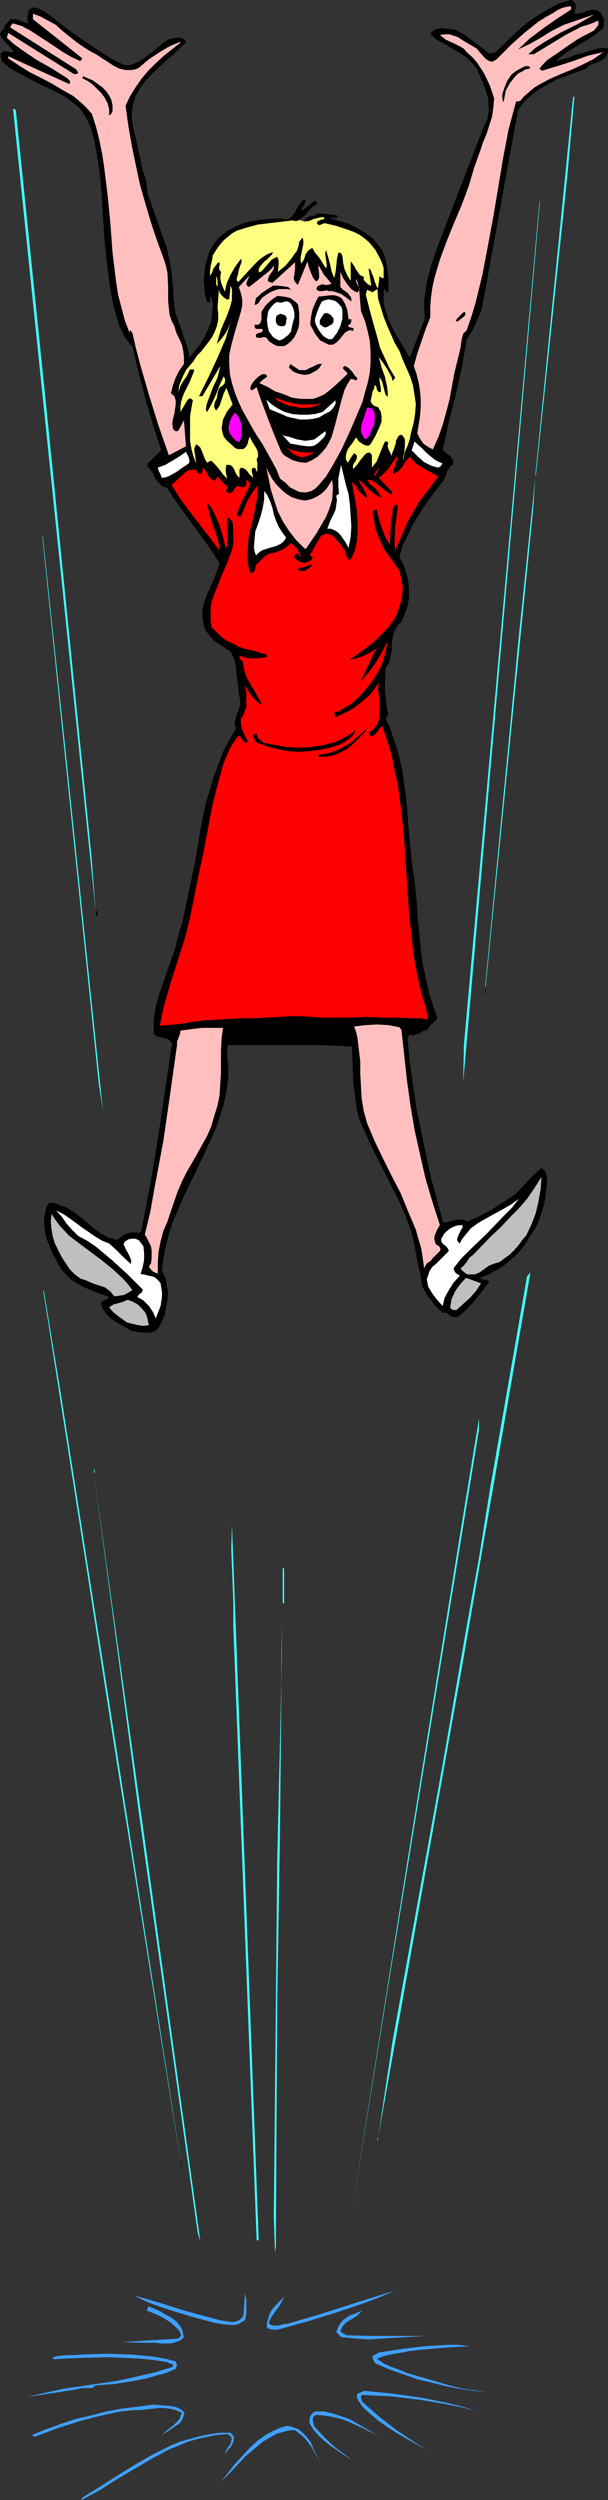 <?xml version="1.0" encoding="UTF-8" standalone="no"?>
<svg
   version="1.0"
   width="37.89mm"
   height="155.668mm"
   id="svg74"
   sodipodi:docname="Jumping for Joy 2.wmf"
   xmlns:inkscape="http://www.inkscape.org/namespaces/inkscape"
   xmlns:sodipodi="http://sodipodi.sourceforge.net/DTD/sodipodi-0.dtd"
   xmlns="http://www.w3.org/2000/svg"
   xmlns:svg="http://www.w3.org/2000/svg">
  <rect width="100%" height="100%" fill="#333333" stroke="none"/>
  <sodipodi:namedview
     id="namedview74"
     pagecolor="#ffffff"
     bordercolor="#000000"
     borderopacity="0.25"
     inkscape:showpageshadow="2"
     inkscape:pageopacity="0.0"
     inkscape:pagecheckerboard="0"
     inkscape:deskcolor="#d1d1d1"
     inkscape:document-units="mm" />
  <defs
     id="defs1">
    <pattern
       id="WMFhbasepattern"
       patternUnits="userSpaceOnUse"
       width="6"
       height="6"
       x="0"
       y="0" />
  </defs>
  <path
     style="fill:#ffff7f;fill-opacity:1;fill-rule:evenodd;stroke:none"
     d="m 70.311,51.709 -2.425,0.162 -3.394,0.162 -5.98,0.808 -3.556,1.778 -2.586,1.616 -2.101,2.909 -1.455,3.717 0.808,2.585 3.556,3.878 1.455,-2.909 h 1.455 l 3.879,-3.555 0.647,1.454 1.455,-0.485 2.909,-2.747 0.323,1.616 v 1.616 l 1.455,-1.131 3.233,-3.393 0.647,3.07 2.263,-3.393 4.202,4.04 1.616,2.424 1.293,-4.201 0.808,2.262 1.94,2.585 0.323,-2.909 2.101,3.393 2.909,0.646 h 1.293 l 1.293,-2.747 -0.647,-3.878 -1.94,-3.555 -4.849,-3.555 -5.334,-2.101 -1.131,-1.131 -4.364,1.131 -0.485,0.323 z"
     id="path1" />
  <path
     style="fill:#000000;fill-opacity:1;fill-rule:evenodd;stroke:none"
     d="m 135.611,1.616 -0.323,1.616 h 0.808 l 0.808,-0.162 1.778,-0.646 0.97,-0.162 0.808,0.162 0.808,0.323 0.323,0.323 0.162,0.646 0.485,0.646 v 0.97 0.808 l -0.485,0.808 -1.293,0.97 -1.293,0.97 -2.748,1.616 -2.909,1.778 -1.293,0.97 -1.293,1.131 3.071,-0.808 1.455,-0.646 1.455,-0.323 2.909,-0.97 1.616,-0.323 h 1.616 l 0.162,0.485 v 0.646 l -0.162,0.323 -0.162,0.323 -0.485,0.646 -0.808,0.485 -0.97,0.485 -0.97,0.323 -0.97,0.485 -0.647,0.646 -4.364,1.616 -2.263,0.808 -2.101,1.131 -2.101,1.131 -1.94,1.454 -1.778,1.616 -1.455,1.939 -8.082,44.276 -0.485,2.585 -0.97,2.424 -1.131,2.424 -1.455,2.424 -1.131,6.464 -1.455,6.464 -1.616,6.464 -1.455,6.464 0.647,0.646 1.131,0.808 0.323,0.485 0.323,0.485 0.162,0.646 -0.162,0.485 -0.647,0.323 -0.323,0.485 -0.485,0.97 -0.323,1.131 -0.485,0.808 -3.233,4.201 -2.909,4.363 -1.293,2.262 -1.131,2.424 -1.131,2.262 -0.647,2.585 0.97,1.616 0.647,1.939 0.485,1.939 0.162,1.939 v 1.939 l -0.323,2.101 -0.647,1.778 -0.808,1.939 -0.647,0.485 -0.485,0.646 -0.647,1.293 -0.323,1.293 -0.162,1.454 v 1.454 l -0.323,1.454 -0.323,1.454 -0.808,1.293 -0.162,2.585 v 2.909 l 0.323,2.747 0.162,1.293 0.323,1.293 -0.647,1.131 0.97,1.939 0.647,1.939 1.293,3.878 0.97,4.201 0.647,4.363 0.485,4.201 0.323,4.363 0.808,8.726 0.647,4.363 0.485,4.686 0.323,4.686 0.485,4.848 0.485,4.686 0.97,4.525 0.485,2.262 0.647,2.262 0.647,2.101 0.808,2.101 v 0.485 l -0.323,0.323 -0.647,0.646 -0.647,0.485 -0.323,0.485 -0.162,0.485 -0.97,0.323 -0.647,0.323 -0.323,0.323 -1.293,0.323 -0.485,0.162 -0.647,-0.162 -0.485,0.808 0.485,5.494 0.808,5.656 0.808,5.494 1.131,5.494 1.131,5.333 1.131,5.333 2.909,10.665 1.293,-0.323 1.455,-0.323 0.808,-0.162 h 0.808 l 0.647,0.162 0.647,0.323 2.909,-1.293 2.748,-1.454 2.748,-1.778 2.748,-1.778 1.616,-1.616 1.455,-1.616 1.616,-1.616 1.616,-1.454 0.647,0.485 0.323,0.485 0.162,0.646 0.162,0.646 v 1.454 l -0.162,1.454 -0.162,1.616 -0.323,1.616 -0.485,1.616 -0.485,1.616 -0.647,1.616 -0.808,1.454 -0.97,1.454 -0.97,1.616 -0.97,1.293 -1.131,1.293 -1.293,1.131 -1.293,1.131 -1.293,0.97 -1.616,0.808 -1.455,0.808 -1.616,0.646 0.162,0.323 h 0.323 l 0.485,0.162 h 0.647 l 0.162,0.162 0.323,0.323 -3.394,4.363 -1.94,2.101 -2.101,1.778 h -0.808 l -0.808,-0.162 -1.131,-0.97 -0.162,0.162 h -0.647 l -1.94,-1.939 -1.616,-2.101 -0.647,-1.131 -0.647,-1.131 -0.162,-1.293 -0.162,-1.293 -0.647,-2.585 -0.485,-2.747 -0.485,-2.585 -0.647,-2.585 -1.293,-3.393 -1.455,-3.393 -6.627,-13.089 -1.455,-3.232 -1.455,-3.393 -0.485,-2.101 -0.323,-2.101 -0.485,-4.04 -0.162,-4.201 -0.162,-4.363 -3.556,-0.162 -3.718,-0.162 H 60.774 57.057 53.663 l -0.162,0.808 v 0.97 l 0.162,2.262 0.162,2.424 -0.162,2.262 -0.485,3.07 -0.647,2.747 -0.97,2.909 -0.97,2.747 -2.425,5.333 -2.586,5.333 -2.586,5.332 -1.131,2.747 -1.131,2.585 -0.97,2.909 -0.647,2.747 -0.647,2.909 -0.323,3.07 0.808,1.616 0.323,1.616 0.323,1.778 -0.162,1.778 -0.323,1.778 -0.323,1.778 -0.647,1.616 -0.808,1.454 -0.647,0.646 -0.808,0.323 -0.808,0.162 h -0.808 l -1.778,-0.162 -1.616,-0.323 -2.263,-1.293 -2.101,-1.293 -0.97,-0.808 -0.808,-0.97 -0.647,-0.97 -0.323,-1.293 0.485,-0.323 0.485,-0.323 0.485,-0.162 0.485,-0.485 -3.071,-1.131 -3.071,-1.293 -1.455,-0.808 -1.293,-0.808 -1.293,-1.293 -1.131,-1.293 -0.97,-1.778 -0.97,-1.778 -0.808,-1.939 -0.808,-1.939 -0.323,-2.101 -0.162,-1.939 0.162,-0.97 0.162,-0.97 0.323,-1.131 0.485,-0.97 h 1.131 l 1.131,0.323 1.131,0.485 0.97,0.323 1.94,1.293 1.94,1.454 1.778,1.616 1.94,1.454 1.94,1.131 1.131,0.323 1.131,0.323 1.131,-0.97 1.293,-0.646 0.808,-0.162 h 0.647 0.647 l 0.647,0.162 0.485,-0.646 2.101,-10.827 1.778,-10.665 1.616,-10.827 1.616,-10.988 0.162,-0.485 -0.162,-0.323 -0.323,-0.485 -0.485,-0.323 -0.808,-0.323 -1.616,-0.323 -0.647,-0.323 -0.323,-0.646 v -1.616 -1.454 l 0.485,-3.07 0.808,-2.909 0.97,-2.747 1.94,-5.656 0.97,-2.747 0.647,-2.909 0.97,-3.07 0.647,-3.07 1.293,-6.14 1.293,-6.302 0.97,-6.14 1.293,-6.302 0.97,-3.07 0.808,-2.909 1.131,-2.909 1.131,-3.07 1.455,-2.747 1.616,-2.747 -0.323,-0.808 v -0.808 l 0.485,-1.616 0.647,-1.778 0.162,-0.808 v -0.808 l -0.323,-1.616 -0.162,-1.454 -0.323,-2.909 -0.323,-2.747 -0.485,-1.454 -0.647,-1.293 -3.718,-2.424 -0.808,-0.808 -0.647,-0.808 -0.647,-0.808 -0.485,-1.131 -0.162,-0.97 -0.162,-1.131 v -1.939 l 0.485,-1.778 0.647,-1.778 0.808,-1.778 0.808,-1.778 0.647,-1.778 0.647,-1.778 -1.455,-2.424 -1.455,-2.101 -6.465,-8.888 -1.616,-2.262 -1.455,-2.262 -0.808,-0.162 -0.647,-0.485 -0.647,-0.646 -0.485,-0.646 -0.808,-1.616 -1.131,-1.454 v -0.646 l 3.233,-3.07 -1.94,-5.979 L 34.266,93.884 32.65,87.744 31.195,81.604 30.226,80.472 29.417,79.341 28.771,78.049 28.124,76.756 27.316,74.009 26.508,71.1 25.7,66.091 25.053,60.92 24.568,55.749 23.922,45.407 23.437,40.236 22.629,35.227 22.144,32.803 21.497,30.379 20.851,28.763 20.043,27.309 19.073,25.855 17.941,24.723 16.648,23.754 15.355,22.784 12.607,21.33 9.536,19.876 6.627,18.421 3.718,16.805 2.263,15.998 0.97,14.866 0.485,14.543 0.323,13.897 0.162,13.25 V 12.604 L 0.485,12.281 0.647,12.119 H 1.616 l 0.808,0.162 H 3.233 L 2.909,11.635 2.263,10.988 1.455,10.18 0.808,9.372 0.323,8.726 0,8.08 0.162,7.595 0.323,7.433 0.485,7.11 0.97,6.787 1.131,5.979 1.616,5.494 2.425,4.525 H 3.718 L 4.687,4.848 5.819,5.333 6.95,5.494 6.627,5.171 6.465,4.848 V 4.04 L 6.789,2.424 7.274,2.101 7.758,1.778 h 0.485 l 0.647,0.162 0.97,0.485 0.97,0.485 4.526,3.555 4.526,3.232 4.687,3.07 2.425,1.454 2.425,1.131 H 30.226 l 0.808,-0.162 1.616,-0.646 1.455,-0.97 1.455,-1.131 1.455,-1.131 1.293,-1.131 1.455,-0.97 0.808,-0.162 0.808,-0.162 h 0.808 l 0.808,0.162 0.485,0.323 0.323,0.646 -1.293,1.131 -1.293,1.293 -1.455,1.293 -1.455,1.293 -2.748,2.585 -1.293,1.454 -1.131,1.454 -0.647,1.131 -0.647,1.131 -0.323,1.131 -0.323,1.293 -0.162,1.131 v 1.293 l 0.323,2.424 0.647,2.585 1.131,5.171 0.485,2.424 0.323,0.808 0.323,0.97 0.323,1.778 0.162,1.778 0.647,1.778 1.94,5.494 1.94,5.494 0.647,2.909 0.485,2.909 0.323,3.07 0.162,3.07 0.162,1.778 0.323,1.778 1.293,3.555 0.485,1.616 0.647,1.616 0.485,1.778 0.323,1.778 1.131,-1.454 1.293,-1.616 1.131,-1.778 0.808,-1.778 0.808,-1.939 0.162,-1.939 0.162,-1.939 -0.162,-1.131 -0.323,-0.97 -0.162,0.485 v 0.485 0.485 h -0.323 -0.323 l -0.485,-1.616 -0.162,-1.616 -0.162,-1.778 0.162,-1.778 0.162,-1.778 0.485,-1.616 0.485,-1.616 0.808,-1.454 0.647,-0.97 0.808,-0.97 1.778,-1.454 1.778,-0.97 2.101,-0.97 2.101,-0.485 2.263,-0.323 2.101,-0.162 2.263,-0.162 0.808,0.162 0.485,0.162 0.485,-0.162 0.485,-0.162 0.647,-0.646 0.647,-0.808 0.485,-0.97 0.485,-0.808 0.647,-0.808 0.808,-0.485 v 0.646 l -0.323,0.808 -0.485,0.646 -0.162,0.646 0.323,-0.162 0.485,-0.323 0.323,-0.323 0.485,-0.323 0.97,-0.808 0.485,-0.323 h 0.485 l 0.162,0.646 -0.808,0.485 -0.647,0.646 -1.455,1.616 -0.647,0.485 -0.808,0.646 -0.647,0.162 -0.808,-0.162 -2.586,0.323 -2.748,0.323 -2.748,0.323 -2.425,0.646 -2.586,0.808 -1.131,0.646 -0.97,0.808 -0.97,0.808 -0.97,1.131 -0.808,1.131 -0.808,1.293 -0.162,1.131 -0.323,1.293 -0.162,1.293 v 1.131 l 0.485,-0.808 0.323,-0.97 0.647,-0.808 0.323,-0.485 0.485,-0.162 v 0.646 l -0.162,0.646 0.162,0.485 0.323,0.485 -0.162,1.293 0.162,1.131 0.485,1.293 0.485,0.97 0.162,-1.131 0.323,-1.131 0.808,-1.778 1.131,-1.939 1.293,-1.778 0.162,0.323 v 0.485 l -0.323,0.808 -0.323,0.97 -0.162,0.97 -0.162,0.485 -0.162,0.485 v 0.485 l 0.323,0.485 1.778,-1.939 1.94,-2.101 0.97,-0.97 0.97,-0.808 1.293,-0.808 1.293,-0.485 -0.323,0.646 -0.485,0.485 -0.647,0.646 -0.647,0.485 -0.97,1.131 -0.323,0.646 v 0.808 l 0.647,-0.323 0.485,-0.485 1.94,-2.262 0.647,-0.323 0.647,-0.323 0.323,0.808 v 0.97 l -0.162,1.778 1.778,-1.454 1.455,-1.778 0.647,-0.97 0.647,-0.808 0.323,-1.131 0.162,-0.97 0.808,-0.97 0.162,0.808 v 0.808 l -0.323,1.454 -0.323,1.616 v 0.646 l 0.162,0.808 0.647,-0.97 0.323,-1.131 0.647,-0.97 0.485,-0.323 0.485,-0.323 0.647,1.131 0.97,1.131 0.808,1.293 0.808,1.293 0.162,-0.485 v -0.485 l -0.162,-1.131 -0.162,-1.131 v -0.485 l 0.162,-0.646 0.485,1.616 0.485,1.778 0.323,1.616 0.647,1.616 0.323,-1.454 0.162,-1.454 0.162,-1.616 0.323,-1.454 h 0.323 l 0.323,0.162 0.323,0.646 0.162,1.616 0.323,1.454 0.647,1.454 0.808,1.293 v -4.525 l 0.323,0.323 0.323,0.485 0.323,0.485 0.323,0.646 0.808,1.131 0.485,0.323 0.485,0.162 v 0.808 l 0.485,0.485 0.485,0.485 0.647,0.323 h 0.162 l -0.647,-4.04 0.485,0.323 0.162,0.485 0.485,1.131 0.323,1.131 0.485,1.293 0.162,0.162 h 0.162 l 0.323,-2.747 0.162,0.162 0.162,0.162 0.323,0.162 h 0.323 v -1.131 -1.293 l -0.323,-0.97 -0.485,-1.131 -1.131,-2.101 -1.455,-1.778 -1.131,-0.97 -1.131,-0.808 -1.293,-0.646 -1.293,-0.485 -2.909,-0.97 -2.748,-0.646 -0.485,0.162 -0.323,0.162 -0.485,0.162 -0.485,-0.323 v -0.323 l 0.162,-0.323 0.485,-0.162 0.323,-0.162 h 0.323 l 0.323,-0.162 0.162,-0.323 -0.647,-0.162 -0.647,0.162 -1.293,0.323 -1.131,0.485 h -0.485 l -0.485,-0.162 0.162,-0.323 0.323,-0.323 0.808,-0.323 0.97,-0.162 0.97,-0.485 h 1.131 l 1.131,0.162 2.263,0.323 v 0.323 l -0.162,0.162 -0.485,0.162 -0.647,-0.162 -0.485,0.162 2.263,0.646 2.101,0.646 1.94,0.97 1.94,1.131 1.778,1.293 1.455,1.778 0.647,0.808 0.485,0.97 0.323,1.131 0.323,1.131 0.485,3.393 v 1.616 1.778 h -0.162 l -0.323,0.162 -0.162,-0.485 -0.162,-0.323 -0.162,-0.162 -0.162,0.97 v 1.293 1.293 l 0.323,1.131 0.485,1.616 0.485,1.454 1.455,2.909 1.778,2.909 1.616,2.747 3.556,-9.211 -0.162,-2.101 v -2.262 l 0.323,-2.101 0.323,-2.262 1.131,-4.201 1.455,-4.201 10.829,-28.117 0.808,-1.616 0.323,-1.778 v -1.616 l -0.162,-1.778 -0.485,-1.616 -0.647,-1.616 -1.293,-3.232 -1.131,-1.454 -1.293,-1.293 -1.293,-0.97 -1.616,-0.97 -3.071,-1.778 -1.455,-0.808 -1.293,-1.293 0.485,-0.485 0.647,-0.485 0.647,-0.162 0.808,-0.162 1.616,0.162 1.616,0.162 2.101,1.131 1.94,1.454 1.94,1.454 2.101,1.616 1.293,-0.162 4.202,-4.04 1.94,-1.778 2.101,-1.778 2.263,-1.454 2.425,-1.454 2.263,-1.131 L 134.48,0 l 0.485,0.162 0.323,0.485 0.323,0.485 z"
     id="path2" />
  <path
     style="fill:#ffbfbf;fill-opacity:1;fill-rule:evenodd;stroke:none"
     d="m 134.48,2.262 -3.233,2.101 -3.233,2.262 -3.233,2.424 -2.748,2.585 2.748,-1.293 2.586,-1.454 2.586,-1.616 2.909,-1.454 7.112,-2.424 -3.879,2.262 -4.202,2.101 -3.879,2.262 -1.94,1.293 -1.616,1.454 h 1.293 l 3.718,-2.262 3.718,-2.262 3.718,-1.939 2.101,-0.646 1.94,-0.808 v 0.97 l -0.485,0.646 -0.485,0.646 -0.808,0.485 -1.616,0.808 -1.455,0.808 -2.425,1.616 -1.131,0.808 -1.131,0.808 -2.425,1.616 -0.97,0.97 -0.97,1.131 0.647,0.485 3.718,-1.131 3.556,-1.131 3.556,-1.293 3.556,-0.808 -2.263,1.616 -2.586,1.293 -2.425,1.131 -2.748,1.131 -2.586,1.131 -2.425,1.293 -1.293,0.808 -1.131,0.97 -1.131,0.97 -0.97,1.131 -0.97,0.162 -1.778,6.625 -1.293,6.787 -1.131,6.787 -1.131,6.787 -1.293,6.948 -1.293,6.787 -1.616,6.625 -0.97,3.232 -1.131,3.232 -0.485,0.485 -0.323,0.323 -0.323,1.131 -0.162,0.97 -0.162,1.293 -1.455,5.979 -1.131,6.14 -0.808,3.07 -0.808,2.909 -0.97,2.747 -1.293,2.909 0.162,0.162 -1.293,-0.646 -1.131,-0.808 -0.808,-1.131 -0.647,-1.293 0.323,-1.939 0.323,-1.939 0.162,-2.101 V 93.884 l -0.162,-1.939 -0.323,-1.939 -0.485,-1.939 -0.647,-1.939 0.808,-2.909 1.94,-5.656 1.131,-2.909 V 72.231 l 0.162,-2.262 0.323,-2.262 0.485,-2.262 1.293,-4.363 1.616,-4.363 1.778,-4.363 1.778,-4.201 1.616,-4.363 1.293,-4.363 1.455,-4.04 0.647,-1.939 0.808,-1.939 1.293,-4.04 0.323,-2.262 0.162,-2.101 -0.97,-2.909 -1.293,-2.747 -0.808,-1.293 -0.97,-1.454 -1.131,-1.293 -1.293,-1.131 -0.647,-0.808 -0.808,-0.485 -1.616,-0.808 -1.778,-0.808 -0.647,-0.485 -0.808,-0.646 1.131,-0.162 h 1.131 l 0.97,0.323 0.97,0.323 1.778,1.131 1.94,1.131 0.808,0.485 0.647,0.808 1.293,1.454 0.647,0.485 0.808,0.323 0.485,-0.162 0.323,-0.162 0.485,-0.323 0.485,-0.485 2.909,-2.909 3.071,-2.747 1.616,-1.293 1.616,-1.293 1.778,-1.131 1.778,-0.97 0.97,-0.646 0.97,-0.485 1.131,-0.323 1.131,-0.162 z"
     id="path3" />
  <path
     style="fill:#ffbfbf;fill-opacity:1;fill-rule:evenodd;stroke:none"
     d="m 21.336,12.119 1.293,0.646 1.455,0.97 2.748,1.778 1.293,0.646 1.455,0.323 h 1.455 l 0.808,-0.162 0.808,-0.323 2.263,-1.939 2.425,-1.616 2.425,-1.454 2.586,-1.131 0.162,0.162 -3.879,3.07 -1.94,1.778 -1.778,1.778 -1.616,1.939 -1.455,2.101 -1.293,2.101 -0.97,2.101 0.647,4.686 0.808,4.686 0.97,4.686 0.97,4.525 1.293,4.525 1.293,4.363 1.455,4.363 1.616,4.363 0.485,1.616 0.323,1.454 0.162,3.393 v 1.616 1.778 l 0.162,1.454 0.162,1.616 0.485,1.454 0.647,1.293 0.485,1.616 0.647,1.293 0.647,1.454 0.323,1.454 0.162,1.454 v 1.616 l -1.131,1.616 -0.808,1.616 -0.647,1.778 -0.485,1.939 0.485,0.323 0.323,0.323 0.323,0.97 v 0.97 l -0.162,1.131 -0.162,1.131 -0.323,1.131 -0.162,1.131 0.162,1.131 0.323,0.485 0.323,0.162 h 0.323 l 0.323,-0.162 1.293,-2.424 0.485,6.14 -4.041,2.101 -2.425,-6.948 -2.263,-7.272 -2.101,-7.272 -0.97,-3.717 -0.808,-3.555 -0.485,-0.646 -0.162,0.162 v 0.485 L 29.417,75.463 28.609,72.393 27.801,69.323 27.316,66.091 26.508,59.466 26.023,52.84 25.377,46.215 24.568,39.59 24.083,36.358 23.437,33.126 22.629,29.894 21.659,26.824 20.689,25.693 19.558,24.562 17.295,22.623 14.709,21.168 12.284,19.714 9.536,18.26 6.95,16.967 4.364,15.351 1.94,13.735 v -0.485 l 7.112,3.232 7.112,3.232 h 0.162 l 0.162,-0.162 V 19.068 L 15.84,18.421 12.284,16.159 8.567,14.058 5.011,11.635 3.233,10.342 1.616,8.888 1.94,7.756 17.456,17.452 h 0.485 L 18.265,17.29 18.426,17.129 17.941,16.321 2.425,6.464 2.586,5.979 3.071,5.494 5.172,6.14 7.274,7.272 l 3.718,2.424 3.879,2.585 1.94,1.131 2.101,0.97 0.485,-0.646 L 7.758,4.525 V 3.232 l 1.778,0.646 1.778,0.97 1.778,0.97 1.616,1.454 3.233,2.585 1.616,1.131 z"
     id="path4" />
  <path
     style="fill:#000000;fill-opacity:1;fill-rule:evenodd;stroke:none"
     d="m 124.782,15.674 v 0.485 l -0.97,0.162 -0.808,0.485 -0.97,0.485 -0.647,0.646 -1.293,1.616 -0.97,1.778 -0.485,2.585 h -0.162 l -0.162,-0.808 v -0.97 l 0.485,-1.454 0.647,-1.616 0.97,-1.454 0.97,-0.808 1.131,-0.646 0.97,-0.485 0.647,-0.162 z"
     id="path5" />
  <path
     style="fill:#000000;fill-opacity:1;fill-rule:evenodd;stroke:none"
     d="m 26.508,24.723 v 1.454 l -0.323,0.646 -0.485,0.323 v -1.454 l -0.323,-1.293 -0.647,-1.293 -0.808,-1.131 -0.97,-0.97 -1.131,-1.131 -1.131,-0.808 -1.293,-0.646 0.162,-0.485 1.131,0.485 1.131,0.485 1.131,0.808 1.131,0.808 0.808,0.808 0.808,1.131 0.485,0.97 z"
     id="path6" />
  <path
     style="fill:#3fffff;fill-opacity:1;fill-rule:evenodd;stroke:none"
     d="m 131.732,59.466 -5.496,52.194 -0.162,0.323 8.89,-89.037 0.323,-0.323 v 0.162 l -0.808,9.049 -0.808,9.211 -0.97,9.372 z"
     id="path7" />
  <path
     style="fill:#3fffff;fill-opacity:1;fill-rule:evenodd;stroke:none"
     d="m 11.638,102.934 9.86,98.086 v -0.162 l 0.97,12.766 v 0.162 L 7.274,66.414 3.071,25.531 3.718,25.855 Z"
     id="path8" />
  <path
     style="fill:#3fffff;fill-opacity:1;fill-rule:evenodd;stroke:none"
     d="m 109.103,254.668 0.162,-8.726 17.78,-198.272 0.162,-0.646 -1.616,18.583 z"
     id="path9" />
  <path
     style="fill:#ffbfbf;fill-opacity:1;fill-rule:evenodd;stroke:none"
     d="m 74.513,66.252 0.485,-0.485 0.162,-0.485 v -0.97 l -0.162,-1.131 v -0.808 l 0.647,1.131 0.647,1.131 1.778,2.101 -0.323,0.162 -0.647,0.162 h -0.485 l -0.647,-0.162 -0.485,0.162 -0.485,0.162 -0.323,0.323 -0.162,0.485 0.323,0.323 0.323,0.162 h 0.808 l 0.808,-0.162 h 0.323 l 0.323,0.162 h 0.808 l 0.647,0.162 1.455,0.485 1.131,0.808 1.293,0.97 v -0.646 l -0.162,-0.485 -0.323,-0.323 -0.323,-0.485 -1.131,-0.808 -0.647,-0.646 v -3.555 l 0.647,1.454 0.97,1.454 0.97,1.131 0.647,0.485 0.808,0.323 0.323,-0.485 0.162,-0.323 -0.162,-0.485 -0.162,-0.323 -0.485,-0.808 v -0.323 -0.485 l 0.323,0.808 0.323,0.97 0.162,1.939 0.162,1.939 0.162,1.939 0.97,2.424 0.647,2.424 0.485,2.262 0.162,2.424 v 2.585 l -0.162,2.262 -0.485,2.424 -0.647,2.262 -0.647,2.424 -0.97,2.262 -1.94,4.525 -2.101,4.525 -2.263,4.04 -1.293,2.101 -1.616,1.939 -0.808,0.808 -0.97,0.646 -1.131,0.323 h -1.131 l -0.808,-0.162 -0.647,-0.323 -1.293,-0.646 -1.131,-1.131 -1.293,-0.97 -0.808,-2.101 -1.131,-2.101 -2.263,-4.04 -1.293,-1.939 -1.131,-1.939 -2.263,-4.04 -0.97,-2.101 -0.808,-2.101 -0.647,-2.101 -0.485,-2.101 -0.162,-2.262 v -2.262 l 0.485,-2.262 0.647,-2.424 0.808,-2.747 0.808,-2.747 0.323,-1.454 v -1.454 l -0.323,-1.454 -0.485,-1.454 2.586,-2.747 -0.323,0.646 -0.323,0.808 -0.162,0.323 v 0.323 l 0.162,0.323 0.485,0.323 1.455,-1.131 1.616,-1.293 1.616,-1.293 0.647,-0.646 0.485,-0.646 v 0.646 l -0.323,0.646 -0.485,0.646 -0.323,0.485 -0.162,0.485 -0.162,0.646 0.485,0.323 h 0.162 l 0.485,0.162 5.334,-4.848 v 0.808 0.646 l -0.162,1.454 -0.162,0.808 0.162,0.646 0.323,0.485 0.485,0.485 2.263,-5.494 0.323,1.293 0.485,1.293 0.485,1.131 0.323,0.485 z"
     id="path10" />
  <path
     style="fill:#ffff7f;fill-opacity:1;fill-rule:evenodd;stroke:none"
     d="M 51.238,67.545 50.915,66.899 v -0.646 -0.646 l 0.162,-0.646 0.162,1.293 z"
     id="path11" />
  <path
     style="fill:#ffff7f;fill-opacity:1;fill-rule:evenodd;stroke:none"
     d="m 51.076,80.957 1.131,-1.293 0.97,-1.293 0.808,-1.616 0.647,-1.616 -0.808,2.262 -0.647,2.262 -1.94,4.525 -2.101,4.525 -2.263,4.525 h 0.808 l 4.202,-7.11 -0.323,1.454 -0.323,1.293 -1.131,2.424 -0.97,2.585 -0.485,1.293 -0.162,1.293 0.323,0.485 1.131,-2.101 0.97,-2.101 0.808,-2.101 0.97,-2.101 0.323,0.646 v 0.485 l -0.162,0.646 -0.323,0.323 -0.485,0.323 -0.485,0.485 -0.162,0.485 -0.162,0.646 -0.162,1.131 -0.485,0.97 -0.162,0.97 0.162,0.485 0.323,0.485 0.808,-1.131 0.485,-1.454 0.485,-1.454 0.647,-1.293 v 0 l 1.455,3.878 -1.293,1.616 -0.97,1.939 -0.162,0.97 -0.162,0.97 0.162,0.97 0.323,1.131 0.97,1.131 1.131,0.97 0.485,0.485 0.647,0.323 h 0.647 0.808 l 0.647,-0.646 0.323,-0.646 0.162,-0.808 0.323,-0.808 0.647,1.293 0.808,1.293 0.323,0.646 0.162,0.646 v 0.808 l -0.323,0.646 0.162,0.808 v 2.262 l -0.323,-0.646 -0.162,-0.323 -0.323,-0.162 -0.323,0.162 -0.162,0.162 v 0.646 l 0.162,0.646 0.162,0.808 -0.647,-0.646 -0.323,-0.323 -0.323,-0.485 -0.647,-0.646 -0.323,-0.162 -0.647,-0.162 -0.323,0.485 v 0.646 1.293 l -0.485,-0.485 -0.323,-0.485 -0.485,-1.131 -0.323,-0.485 -0.323,-0.323 -0.485,-0.162 h -0.647 l -0.162,0.808 v 0.808 l 0.162,0.808 0.162,0.808 -0.97,-0.97 -0.808,-1.131 -0.97,-1.131 -0.97,-0.97 -0.485,0.162 -0.485,0.323 -0.323,-0.485 -0.323,-0.646 -0.485,-1.293 -0.485,-1.131 -0.485,-0.485 -0.485,-0.323 -0.323,0.646 -0.162,0.646 0.162,0.97 0.162,1.131 0.162,1.131 -0.647,-1.616 -0.485,-1.778 -0.323,-1.939 v -3.878 -1.939 l 0.323,-1.939 0.323,-1.778 -0.323,-0.323 -0.323,-0.162 -0.323,0.162 -0.323,0.323 -1.616,2.747 v -1.293 l 0.162,-1.131 0.323,-1.131 0.485,-1.131 1.293,-2.585 0.97,-2.424 -0.162,-0.323 H 45.096 44.773 l -0.162,0.323 -0.647,1.293 -0.808,1.131 -0.647,1.131 -0.485,1.454 0.162,-1.454 0.485,-1.293 0.485,-1.131 0.647,-1.293 1.778,-2.101 0.808,-1.293 0.97,-0.97 1.778,-2.262 0.808,-1.131 0.647,-1.293 0.485,-1.293 0.323,-1.454 v -1.454 l -0.162,-1.454 0.323,-4.363 0.162,0.808 0.485,0.646 0.485,0.485 0.647,0.485 h 0.647 l 0.323,-3.232 0.323,0.808 v 0.97 1.616 l -0.485,1.778 -0.647,1.778 -1.455,3.393 -0.485,1.616 z"
     id="path12" />
  <path
     style="fill:#000000;fill-opacity:1;fill-rule:evenodd;stroke:none"
     d="M 68.533,68.191 67.563,68.03 H 66.593 65.623 l -0.97,0.323 -0.808,0.323 -0.808,0.485 -0.97,0.646 -0.647,0.646 -0.485,0.808 -0.323,0.323 -0.647,0.162 0.162,-0.808 0.162,-0.808 0.647,-0.485 0.647,-0.646 1.455,-0.97 1.293,-0.808 h 1.131 l 1.293,0.162 1.131,0.162 0.323,0.323 z"
     id="path13" />
  <path
     style="fill:#ffff7f;fill-opacity:1;fill-rule:evenodd;stroke:none"
     d="m 96.819,101.802 -0.323,1.616 -0.485,1.454 -0.647,1.454 -0.323,1.616 -0.162,0.162 0.323,-1.454 0.162,-1.616 v -0.808 -0.808 l -0.323,-0.646 -0.485,-0.485 -0.485,0.162 -0.323,0.323 -0.485,0.97 v 0.485 l -0.162,0.485 -0.162,0.485 -0.162,0.485 -0.647,1.616 -0.162,-0.646 -0.323,-0.646 -0.323,-0.808 v -0.485 l 0.162,-0.323 -0.162,-0.323 -0.162,-0.162 h -0.162 -0.323 l -0.647,1.454 -0.647,1.616 -0.647,1.616 -1.131,1.454 v -0.485 -0.323 -1.131 -0.97 l -0.323,-0.485 -0.323,-0.162 -0.647,0.162 -0.485,0.485 -0.808,0.97 -0.808,1.131 -0.97,1.131 -0.162,-0.485 0.162,-0.646 0.323,-0.485 0.323,-0.485 0.162,-0.485 v -0.485 l -0.162,-0.323 -0.485,-0.323 -0.808,1.131 -0.647,1.131 -0.485,-0.808 v -0.808 l 0.162,-0.808 0.323,-0.808 0.97,-1.293 0.97,-1.454 0.647,0.97 0.97,0.646 0.323,0.162 0.485,0.162 h 0.485 l 0.485,-0.323 1.131,-1.939 0.97,-2.101 0.485,-1.293 v -1.131 l -0.162,-1.131 -0.647,-1.131 -0.485,-0.162 -0.485,-0.162 -0.485,-0.485 -0.323,-0.646 0.162,-0.646 0.323,-1.616 0.323,-0.646 0.162,-0.808 0.323,0.162 0.162,0.485 v 0.323 l 0.323,0.485 0.162,0.162 h 0.485 v -0.97 l -0.162,-0.808 -0.162,-0.97 v -0.808 l 0.647,1.131 0.323,1.293 0.323,1.293 0.162,0.485 0.485,0.485 v -1.131 l -0.162,-1.293 -0.485,-2.262 -0.808,-2.262 -0.647,-2.424 0.97,1.293 0.97,1.454 0.808,1.454 0.323,0.646 0.162,0.808 0.647,-0.808 -1.293,-2.101 -1.131,-2.424 -1.131,-2.424 -0.647,-2.424 -1.455,-5.171 -1.293,-5.009 0.323,-1.131 0.323,0.162 0.323,0.162 h 0.323 l 0.162,0.323 1.293,-0.808 0.162,2.262 0.647,2.101 0.647,2.101 0.808,2.101 1.778,4.04 1.131,1.939 0.808,2.101 1.778,4.04 0.647,2.101 0.323,2.101 0.323,2.101 -0.162,2.262 -0.323,2.101 z"
     id="path14" />
  <path
     style="fill:#000000;fill-opacity:1;fill-rule:evenodd;stroke:none"
     d="m 80.655,70.454 0.647,1.131 0.485,1.293 0.162,1.131 0.162,1.131 h 0.647 v 0.485 l -0.162,0.485 -0.323,0.323 -0.323,0.162 0.162,0.323 h 0.162 l 0.162,0.162 h 0.323 l 0.485,0.162 v 0.323 0.323 l -0.647,-0.162 h -0.323 l -0.97,0.485 -0.647,0.808 -0.647,0.808 -0.808,0.808 -0.808,0.485 h -0.485 -0.485 l -0.647,-0.323 -0.647,-0.323 -0.647,-0.323 -0.323,-0.323 -0.808,-1.131 -0.323,-0.485 -0.323,-0.646 -0.647,-1.131 0.162,-1.616 0.323,-1.778 0.647,-1.616 0.808,-1.616 1.455,-0.162 1.455,-0.162 h 0.808 l 0.647,0.162 0.808,0.323 z"
     id="path15" />
  <path
     style="fill:#000000;fill-opacity:1;fill-rule:evenodd;stroke:none"
     d="m 70.311,72.393 0.162,1.131 v 1.293 1.131 l -0.162,1.131 -0.485,1.293 -0.485,0.97 -0.808,0.97 -0.97,0.808 -0.647,0.323 H 66.432 65.3 L 64.33,80.957 63.361,80.311 63.037,79.826 62.552,79.341 h -0.647 l -0.485,0.162 h -0.647 l -0.485,-0.162 v -0.323 -0.323 l 0.647,-0.323 0.647,-0.162 0.162,-0.162 0.162,-0.323 -0.162,-0.323 h -0.323 -1.131 l -0.162,-0.162 -0.162,-0.323 v -0.485 h 0.808 l 0.485,-0.323 0.162,-0.323 0.162,-0.646 v -1.131 -0.646 l 0.323,-0.485 0.647,-0.97 0.808,-0.808 0.97,-0.808 0.97,-0.646 1.616,0.162 1.455,0.323 0.647,0.485 0.647,0.485 0.485,0.485 z"
     id="path16" />
  <path
     style="fill:#ffffff;fill-opacity:1;fill-rule:evenodd;stroke:none"
     d="m 80.655,73.201 v 1.778 l -0.485,1.778 -0.808,1.616 -1.131,1.454 H 77.423 L 76.776,79.503 76.291,79.18 75.806,78.695 74.998,77.564 74.352,76.271 74.19,75.625 v -0.646 l 0.485,-1.454 0.485,-1.293 0.647,-1.293 0.808,-0.323 0.808,-0.162 0.808,0.162 0.647,0.162 0.647,0.485 0.485,0.485 0.485,0.646 z"
     id="path17" />
  <path
     style="fill:#ffffff;fill-opacity:1;fill-rule:evenodd;stroke:none"
     d="m 68.371,71.262 0.485,0.808 0.323,0.808 0.162,0.808 v 0.97 l -0.485,1.778 -0.323,1.616 -0.647,0.808 -0.647,0.485 -0.647,0.485 -0.808,0.323 -0.647,-0.323 -0.808,-0.485 -0.97,-1.293 -0.323,-1.293 -0.162,-1.454 0.162,-1.293 0.162,-0.808 0.323,-0.485 0.485,-0.646 0.647,-0.646 0.485,-0.323 h 0.162 0.323 l 0.323,0.162 0.647,-0.162 h 0.323 l 0.162,-0.162 h 0.647 z"
     id="path18" />
  <path
     style="fill:#000000;fill-opacity:1;fill-rule:evenodd;stroke:none"
     d="m 109.426,73.362 0.162,0.323 v 0.485 l -0.162,0.162 -0.323,0.323 -0.647,0.485 -0.647,0.485 h -0.485 l 0.323,-0.646 0.647,-0.646 0.647,-0.646 z"
     id="path19" />
  <path
     style="fill:#000000;fill-opacity:1;fill-rule:evenodd;stroke:none"
     d="m 78.554,74.978 v 0.323 0.485 l -0.323,0.485 -1.131,0.646 -0.485,0.162 -0.485,-0.162 -0.808,-0.646 v -0.808 l 0.323,-0.646 0.323,-0.485 0.485,-0.646 h 0.647 l 0.647,0.323 0.485,0.485 z"
     id="path20" />
  <path
     style="fill:#000000;fill-opacity:1;fill-rule:evenodd;stroke:none"
     d="m 67.563,74.978 -0.162,0.485 v 0.485 l -0.162,0.485 -0.323,0.323 H 66.108 L 65.462,76.594 65.139,76.109 64.977,75.786 v -0.485 -0.485 l 0.162,-0.485 0.485,-0.323 0.485,-0.162 0.485,0.162 0.485,0.162 0.323,0.323 z"
     id="path21" />
  <path
     style="fill:#000000;fill-opacity:1;fill-rule:evenodd;stroke:none"
     d="m 71.442,87.098 h 0.647 l 0.485,-0.323 1.131,-0.485 0.97,-0.485 0.485,-0.162 h 0.647 l -0.485,0.808 -0.647,0.646 -1.778,0.97 -1.293,0.162 -1.455,-0.323 -1.131,-0.485 -0.485,-0.485 -0.485,-0.485 0.323,-0.808 0.647,0.485 0.808,0.485 0.647,0.485 z"
     id="path22" />
  <path
     style="fill:#000000;fill-opacity:1;fill-rule:evenodd;stroke:none"
     d="m 84.211,89.037 -0.162,0.323 -0.162,0.162 -0.485,-0.162 -0.485,-0.162 h -0.162 -0.162 l -0.808,1.293 -0.647,1.293 -0.808,2.747 -1.455,5.656 -0.808,2.747 -0.647,1.293 -0.647,1.131 -0.97,1.131 -0.97,0.97 -1.293,0.808 -1.455,0.646 -1.616,-0.162 -1.616,-0.485 -1.455,-0.808 -0.647,-0.485 -0.485,-0.646 -1.616,-3.878 -1.455,-3.717 -1.455,-3.878 -1.293,-3.717 -0.323,0.162 -0.323,0.323 -0.323,0.162 h -0.485 v -0.646 l 0.162,-0.485 0.323,-0.485 0.323,-0.485 0.97,-0.97 0.485,-0.323 0.485,-0.323 h 0.808 l 0.323,0.323 v 0.323 l -0.97,0.646 -0.323,0.323 -0.485,0.485 1.778,0.808 1.94,1.131 1.94,0.646 1.94,0.808 2.101,0.323 h 1.94 0.97 l 0.97,-0.323 0.808,-0.323 0.97,-0.485 1.293,-0.97 1.293,-1.131 2.748,-2.585 V 87.744 L 81.625,87.582 81.14,87.098 80.817,86.774 v -0.323 l 0.323,-0.323 0.485,0.162 0.485,0.323 0.808,0.808 0.647,0.97 z"
     id="path23" />
  <path
     style="fill:#ff0000;fill-opacity:1;fill-rule:evenodd;stroke:none"
     d="m 75.806,94.854 -1.131,0.646 -1.293,0.323 -1.293,0.162 h -1.455 l -1.293,-0.323 -1.293,-0.162 -2.586,-1.131 -0.647,-0.808 2.586,0.97 2.909,0.646 h 1.293 1.455 1.293 z"
     id="path24" />
  <path
     style="fill:#ffffff;fill-opacity:1;fill-rule:evenodd;stroke:none"
     d="m 75.968,96.955 3.071,-2.747 v 0.808 l -0.323,0.646 -0.485,0.646 -0.485,0.485 -1.293,0.646 -1.293,0.808 -1.455,0.323 -1.455,0.162 h -1.616 l -1.455,-0.323 -1.455,-0.323 -1.455,-0.646 -2.748,-1.131 -0.808,-2.262 1.293,1.131 1.455,0.97 1.616,0.808 1.778,0.485 1.778,0.162 h 1.778 l 1.778,-0.162 z"
     id="path25" />
  <path
     style="fill:#ff00ff;fill-opacity:1;fill-rule:evenodd;stroke:none"
     d="m 88.091,100.186 -0.485,0.808 -0.162,0.323 -0.162,0.485 -0.323,0.808 -0.808,0.808 -0.485,-0.485 -0.162,-0.323 -0.485,-0.97 v -0.808 l 0.162,-0.97 0.323,-0.97 0.323,-0.97 0.323,-0.97 0.323,-0.97 h 0.647 l 0.485,0.162 0.323,0.485 0.323,0.646 v 1.454 z"
     id="path26" />
  <path
     style="fill:#ff00ff;fill-opacity:1;fill-rule:evenodd;stroke:none"
     d="m 56.41,104.065 -0.485,-0.162 -0.323,-0.162 -0.647,-0.646 -0.485,-0.646 -0.485,-0.646 -0.162,-1.293 0.323,-1.293 0.485,-1.131 0.647,-0.97 0.647,0.646 0.485,0.808 0.323,0.808 0.162,0.97 v 0.808 0.97 l -0.162,0.97 z"
     id="path27" />
  <path
     style="fill:#ffffff;fill-opacity:1;fill-rule:evenodd;stroke:none"
     d="m 74.028,104.873 -0.808,0.162 h -0.808 l -1.293,-0.162 -2.748,-0.485 -1.94,-2.101 0.647,0.323 0.97,0.162 1.94,0.646 1.94,0.323 1.131,-0.162 0.97,-0.162 2.586,-1.939 0.162,0.485 -0.162,0.485 -0.323,0.485 -0.485,0.485 -0.808,0.808 z"
     id="path28" />
  <path
     style="fill:#ffffff;fill-opacity:1;fill-rule:evenodd;stroke:none"
     d="m 104.254,109.074 -0.485,0.646 -0.485,0.323 -0.808,-0.162 -0.97,-0.323 -1.616,-0.808 -1.455,-1.293 -1.455,-1.454 0.647,-2.101 1.616,1.454 0.647,0.646 0.808,0.808 1.616,1.293 0.808,0.485 z"
     id="path29" />
  <path
     style="fill:#ff0000;fill-opacity:1;fill-rule:evenodd;stroke:none"
     d="m 73.382,106.489 h 0.647 l -0.808,0.485 -0.808,0.323 -0.97,0.323 -0.97,-0.162 -0.808,-0.323 -0.808,-0.485 -0.647,-0.646 -0.647,-0.485 1.455,0.485 1.455,0.323 1.455,0.162 z"
     id="path30" />
  <path
     style="fill:#ffffff;fill-opacity:1;fill-rule:evenodd;stroke:none"
     d="m 44.449,109.074 -1.455,0.97 -1.616,1.131 -1.455,0.808 -0.808,0.323 -0.97,0.162 -0.485,-1.131 -0.323,-0.646 -0.162,-0.646 1.778,-0.646 1.616,-0.97 1.616,-0.97 1.616,-1.131 0.323,0.646 0.323,0.646 0.162,0.646 v 0.485 z"
     id="path31" />
  <path
     style="fill:#ff0000;fill-opacity:1;fill-rule:evenodd;stroke:none"
     d="m 92.778,111.498 0.485,-0.323 0.647,-0.323 0.808,-0.97 0.808,-1.293 0.97,-1.131 1.455,1.616 1.778,1.131 1.778,0.97 1.778,0.97 -1.616,2.101 -1.616,2.101 -1.455,1.939 -1.293,2.262 -1.293,2.262 -0.97,2.262 -1.94,4.525 -0.162,-1.454 v -1.454 l 0.162,-2.747 0.647,-5.171 h -0.485 l -0.485,0.323 -0.162,0.323 -0.162,0.485 v 0.485 0.646 0.485 l -0.323,0.323 -0.323,6.302 -0.647,-0.97 -0.485,-0.97 -0.808,-2.101 -0.323,-0.97 -0.323,-1.131 -0.485,-2.101 -0.485,0.162 -0.162,0.162 -0.323,0.162 0.323,1.939 0.323,1.939 0.647,1.939 1.616,3.393 1.131,1.454 2.263,3.232 0.485,2.101 0.323,1.939 -0.162,2.101 -0.485,1.939 -0.647,1.939 -0.97,1.778 -1.293,1.778 -1.455,1.454 -1.778,1.778 -1.94,1.454 -1.94,1.454 -1.94,1.293 1.616,-0.323 1.778,-0.646 1.616,-0.808 1.616,-0.97 -0.647,0.808 -0.485,0.97 -0.808,1.778 -0.808,1.778 -0.97,1.939 0.162,0.162 1.778,-2.101 1.616,-2.262 1.293,-2.262 1.293,-2.424 -0.485,2.424 -0.647,2.424 -1.131,2.424 -1.616,2.424 -1.778,2.262 -1.94,1.939 -1.131,0.97 -1.293,0.646 -1.131,0.808 -1.455,0.485 0.162,0.646 0.323,0.323 3.071,-1.454 1.293,-0.808 1.293,-0.97 1.131,-0.97 1.293,-1.131 0.97,-1.293 0.97,-1.454 -0.162,1.454 0.162,1.616 0.162,1.616 v 1.616 1.454 l -0.323,1.616 -0.323,0.646 -0.485,0.646 -0.647,0.646 -0.808,0.485 0.162,0.323 0.162,0.162 0.323,0.485 0.808,-0.485 0.647,-0.646 0.485,-0.808 0.647,-0.646 1.131,3.393 1.131,3.555 0.647,3.555 0.808,3.555 0.485,3.717 0.485,3.717 0.647,7.433 0.485,7.595 0.485,7.433 0.808,7.433 0.485,3.717 0.647,3.555 0.647,2.747 0.647,2.585 0.808,2.585 0.485,2.585 -1.778,-0.323 h -1.778 l -3.718,-0.162 h -3.718 l -3.879,-0.162 -2.263,0.162 H 81.14 75.968 l -5.172,-0.323 h -2.586 l -2.425,0.162 -3.071,0.162 -2.909,0.162 h -2.909 l -2.909,0.162 -5.657,0.323 -2.748,0.323 -2.748,0.485 -5.172,0.485 0.485,-2.585 0.647,-2.747 1.455,-5.009 3.233,-10.019 1.293,-5.171 2.101,-10.503 1.131,-5.171 1.94,-10.342 1.293,-5.171 1.455,-5.171 1.455,-3.393 0.97,-1.616 1.131,-1.454 0.485,0.485 0.162,0.323 0.162,0.162 0.323,0.485 0.323,0.162 0.323,0.162 0.323,-0.485 -0.647,-1.131 -0.647,-1.454 -0.323,-1.454 v -0.646 -0.646 l 0.647,-0.808 0.323,-0.97 0.323,-0.808 v -1.131 -2.262 l -0.323,-1.778 0.808,1.293 0.808,1.293 1.131,1.131 0.485,0.485 0.808,0.323 -1.455,-2.585 -0.647,-1.131 -1.455,-2.424 -0.485,-1.293 -0.323,-1.293 -0.162,-1.293 -0.647,-0.646 -0.162,-0.323 v -0.485 l 1.616,0.485 1.778,0.162 1.616,-0.162 1.455,-0.162 v -0.323 l -0.162,-0.323 -0.647,-0.162 -0.808,-0.162 -0.323,-0.162 -0.323,-0.162 -1.455,-0.323 -1.455,-0.323 -1.455,-0.485 -1.455,-0.808 -1.455,-0.646 -1.293,-0.97 -1.131,-1.131 -1.131,-1.131 -0.162,-1.616 v -1.616 -1.616 l 0.323,-1.454 1.131,-2.909 1.131,-2.909 1.293,-2.909 1.131,-3.07 0.323,-1.454 v -1.616 -1.616 l -0.162,-1.778 -0.162,-0.323 -0.323,-0.323 -0.162,-0.323 -0.485,-0.162 -0.162,0.808 v 0.97 l 0.162,1.939 v 1.778 l -0.162,0.97 -0.323,0.808 -0.647,-2.747 -0.808,-2.747 -1.131,-2.585 -0.647,-1.293 -0.808,-1.131 h -0.323 l 0.323,1.293 0.323,1.454 0.808,2.585 0.97,2.747 0.323,1.454 0.162,1.454 -2.909,-3.878 -2.909,-3.717 -2.909,-3.878 -1.293,-1.939 -1.293,-2.101 0.808,-0.646 0.647,-0.646 1.778,-1.616 0.808,-0.485 0.808,-0.162 h 0.485 l 0.485,0.162 0.323,0.485 0.485,0.323 h 0.323 l 0.162,-0.162 0.162,-0.323 v -0.485 l 0.162,-0.485 0.647,0.808 0.485,0.97 0.808,0.97 0.323,0.162 0.485,0.162 0.647,-0.97 2.425,2.585 -0.323,0.485 v 0.162 0.323 l 0.162,0.162 0.323,0.162 h 0.485 l 0.485,-0.323 0.323,-0.485 0.323,-0.485 0.485,-0.323 h 0.323 0.323 l 0.162,0.323 0.808,-0.162 0.323,-0.162 0.162,-0.323 v -1.293 l 0.97,0.97 -0.808,1.939 -0.97,1.778 -0.808,1.778 -0.647,1.939 0.485,0.323 h 0.485 l 0.808,-1.939 0.808,-1.939 1.131,-1.778 1.131,-1.616 v 2.747 l -0.485,2.585 -0.485,2.424 -0.647,2.424 -0.485,2.424 -0.162,2.585 v 2.585 l 0.162,1.293 0.323,1.293 0.485,0.162 0.485,-0.162 0.162,-0.323 0.162,-0.485 0.162,-0.808 0.323,-0.323 0.323,-0.323 0.808,-0.808 0.808,-0.808 0.97,-0.485 1.131,-0.162 2.101,-0.808 0.808,-0.646 0.97,-0.808 0.808,0.646 0.647,0.646 0.97,1.939 -0.485,-0.323 -0.162,-0.323 -0.485,-0.162 -0.162,0.162 -0.162,0.162 -0.162,0.323 v 0.323 l 0.485,0.485 0.485,0.323 0.647,0.323 0.808,0.162 0.808,-0.323 0.647,-0.323 0.485,-0.646 -0.808,-0.646 0.647,-0.808 0.485,-0.97 1.131,-1.939 0.485,-0.808 0.808,-0.323 0.485,-0.162 0.485,0.162 0.647,0.162 0.647,0.485 0.808,0.97 0.97,1.131 0.808,1.293 0.162,0.646 0.162,0.646 0.162,0.162 0.162,0.323 0.323,0.162 h 0.323 l 0.97,-2.101 0.485,-2.262 0.162,-2.262 v -2.424 l -0.162,-2.424 -0.323,-2.262 -0.485,-2.262 -0.323,-2.262 0.97,0.97 0.647,1.131 0.808,0.808 0.485,0.485 0.647,0.323 -0.162,-0.646 -0.162,-0.485 -0.485,-0.97 -0.647,-0.97 -0.647,-1.131 0.808,0.485 0.647,0.646 1.293,1.293 1.293,0.97 0.647,0.485 0.808,0.323 -0.647,-1.131 -0.808,-1.131 -1.131,-0.808 -0.808,-1.131 h 0.808 l 0.647,0.323 0.647,0.323 0.647,0.646 1.455,1.131 0.647,0.485 0.808,0.485 0.323,-0.485 -3.233,-3.393 1.455,-1.293 0.97,-1.131 0.97,-1.454 0.97,-1.293 v 0.646 l -0.162,0.485 -0.323,1.131 -0.485,1.131 v 0.485 z"
     id="path32" />
  <path
     style="fill:#ffffff;fill-opacity:1;fill-rule:evenodd;stroke:none"
     d="m 82.11,128.95 -0.808,-1.454 -1.131,-1.616 -0.647,-0.646 -0.808,-0.485 -0.808,-0.323 h -0.808 l 0.647,-1.778 0.97,-1.939 0.323,-0.808 0.162,-1.131 0.162,-0.97 -0.162,-1.131 0.647,-0.485 -0.162,-1.778 v -1.778 l 0.323,-1.616 0.323,-1.616 1.131,4.686 0.647,2.262 0.323,2.585 0.162,2.424 0.162,2.585 -0.162,2.424 z"
     id="path33" />
  <path
     style="fill:#ffbfbf;fill-opacity:1;fill-rule:evenodd;stroke:none"
     d="m 71.766,117.8 0.97,-0.162 0.97,-0.323 0.97,-0.485 0.808,-0.485 0.97,-0.808 0.647,-0.808 1.131,-1.778 0.162,1.293 v 1.131 l -0.162,2.262 -0.647,2.101 -0.808,1.939 -1.131,1.939 -1.131,1.939 -2.425,3.555 h -0.323 l -2.101,-2.101 -1.616,-2.101 -1.455,-2.262 -1.131,-2.262 -0.808,-2.424 -0.808,-2.585 -1.131,-5.333 0.647,1.293 0.808,1.454 0.97,1.293 1.131,1.131 1.131,0.97 1.293,0.808 1.455,0.485 z"
     id="path34" />
  <path
     style="fill:#ff0000;fill-opacity:1;fill-rule:evenodd;stroke:none"
     d="m 88.414,111.983 h -0.162 l -0.162,-0.323 1.131,-1.616 -0.162,0.646 -0.162,0.485 -0.323,0.323 z"
     id="path35" />
  <path
     style="fill:#3fffff;fill-opacity:1;fill-rule:evenodd;stroke:none"
     d="m 114.437,231.722 v 0.323 l -0.162,0.162 7.92,-82.411 3.879,-37.328 -0.485,7.272 z"
     id="path36" />
  <path
     style="fill:#ffffff;fill-opacity:1;fill-rule:evenodd;stroke:none"
     d="m 67.401,126.526 -0.323,0.485 -0.162,0.323 -0.808,0.646 -0.97,0.485 -1.131,0.323 -2.101,0.646 -0.808,0.485 -0.808,0.808 -0.323,-0.97 -0.162,-0.97 0.162,-1.939 0.162,-1.778 0.647,-1.778 0.647,-1.939 0.485,-1.939 0.323,-1.939 v -1.939 l 0.808,1.131 0.647,1.454 0.485,1.454 0.323,1.454 0.485,1.454 0.647,1.454 0.808,1.293 z"
     id="path37" />
  <path
     style="fill:#3fffff;fill-opacity:1;fill-rule:evenodd;stroke:none"
     d="m 24.245,261.454 -0.97,-6.302 -4.364,-42.337 -8.89,-86.128 v -0.97 l 5.496,51.709 z"
     id="path38" />
  <path
     style="fill:#000000;fill-opacity:1;fill-rule:evenodd;stroke:none"
     d="m 73.544,132.989 -0.647,0.646 -0.97,0.646 -0.808,0.162 -0.647,-0.162 -0.323,-0.323 0.647,-0.323 0.808,-0.162 1.778,-0.646 z"
     id="path39" />
  <path
     style="fill:#000000;fill-opacity:1;fill-rule:evenodd;stroke:none"
     d="m 86.636,171.287 -0.97,1.293 -1.293,1.293 -1.293,1.293 -1.455,1.131 -1.455,0.808 -1.616,0.646 -1.778,0.323 h -1.778 v -0.485 l 1.778,-0.162 1.616,-0.485 1.616,-0.646 1.455,-0.808 1.293,-0.808 1.293,-1.131 z"
     id="path40" />
  <path
     style="fill:#000000;fill-opacity:1;fill-rule:evenodd;stroke:none"
     d="m 80.171,175.165 -2.425,0.808 -2.425,0.485 -2.586,0.323 -2.425,0.162 -2.425,-0.162 -2.425,-0.485 -2.425,-0.646 -2.425,-0.808 -0.485,-0.485 -0.323,-0.646 -0.162,-0.485 v -0.162 l 0.162,-0.323 h 0.647 l 0.162,0.646 0.323,0.485 0.647,0.485 0.485,0.485 2.748,0.485 2.748,0.485 2.909,0.162 2.909,-0.162 2.909,-0.485 2.586,-0.646 1.455,-0.646 1.131,-0.646 1.131,-0.646 1.131,-0.97 -0.162,0.485 -0.162,0.485 -0.97,0.97 -1.131,0.808 z"
     id="path41" />
  <path
     style="fill:#000000;fill-opacity:1;fill-rule:evenodd;stroke:none"
     d="m 22.629,214.431 h 0.323 v 1.131 h -0.323 z"
     id="path42" />
  <path
     style="fill:#000000;fill-opacity:1;fill-rule:evenodd;stroke:none"
     d="m 114.275,232.691 h 0.162 v 1.131 h -0.162 z"
     id="path43" />
  <path
     style="fill:#ffbfbf;fill-opacity:1;fill-rule:evenodd;stroke:none"
     d="m 94.556,242.387 1.293,11.796 0.808,5.817 0.97,5.817 1.293,5.817 1.293,5.656 1.616,5.494 1.778,5.494 -0.647,1.131 -0.485,1.131 -0.162,0.485 v 0.646 l 0.162,0.646 0.162,0.485 0.485,0.323 0.323,0.162 0.323,0.646 -0.162,0.485 -0.323,0.323 -0.485,0.485 -0.485,0.485 -0.485,0.485 -0.323,0.485 -0.485,0.323 -0.485,0.323 -0.647,1.131 -0.323,-2.424 -0.323,-2.101 -1.293,-4.525 -1.778,-4.201 -1.778,-4.363 -2.101,-4.04 -2.101,-4.201 -1.94,-4.04 -1.778,-4.201 -0.808,-2.909 -0.485,-2.909 -0.162,-2.909 -0.162,-2.909 v -2.909 l -0.323,-2.747 -0.323,-2.747 -0.323,-1.454 -0.485,-1.293 2.586,-0.323 2.748,-0.162 2.748,0.162 2.586,0.485 z"
     id="path44" />
  <path
     style="fill:#ffbfbf;fill-opacity:1;fill-rule:evenodd;stroke:none"
     d="m 52.531,241.902 -0.323,2.424 -0.162,2.747 v 5.333 l -0.162,2.585 -0.162,2.747 -0.485,2.424 -0.808,2.585 -0.647,2.262 -0.97,2.262 -2.425,4.363 -2.425,4.201 -1.131,2.262 -0.97,2.262 -1.616,4.686 -0.808,2.424 -0.97,2.262 -0.647,2.424 -0.485,2.424 -0.162,2.585 v 2.585 l -1.131,-0.485 -0.485,-0.485 -0.485,-0.646 0.485,-0.808 0.162,-1.131 v -0.97 -0.97 l -0.162,-0.97 -0.485,-0.97 -0.485,-0.97 -0.485,-0.808 1.293,-5.333 0.97,-5.494 2.101,-11.15 1.616,-11.15 1.616,-11.473 v -0.808 l 0.647,-1.616 0.162,-0.97 2.425,-0.323 2.586,-0.323 h 2.425 z"
     id="path45" />
  <path
     style="fill:#bfbfbf;fill-opacity:1;fill-rule:evenodd;stroke:none"
     d="m 117.67,297.004 -1.131,0.323 -1.293,0.485 -1.131,0.808 -1.131,0.808 -1.131,0.485 h -0.647 -0.485 -0.647 l -0.485,-0.323 -0.647,-0.485 -0.485,-0.646 0.485,-0.323 0.323,-0.323 0.647,-0.808 0.647,-0.97 0.323,-0.323 0.485,-0.323 4.364,-4.525 2.263,-2.101 2.101,-2.262 2.101,-2.101 1.94,-2.262 1.778,-2.585 1.616,-2.585 -0.162,2.747 -0.485,2.747 -0.647,2.909 -0.97,2.585 -1.293,2.747 -0.97,1.131 -0.808,1.131 -0.97,1.131 -1.131,1.131 -1.131,0.808 z"
     id="path46" />
  <path
     style="fill:#ffffff;fill-opacity:1;fill-rule:evenodd;stroke:none"
     d="m 106.84,298.459 0.162,0.646 0.323,0.485 0.485,0.323 0.485,0.323 -1.455,1.616 -1.131,1.778 -0.97,1.778 -0.485,1.939 -1.293,-1.454 -1.131,-1.454 -0.97,-1.616 -0.162,-0.808 -0.162,-0.97 0.323,-0.97 0.323,-0.97 0.647,-0.97 0.808,-0.646 0.808,-0.808 1.616,-1.616 0.647,-0.646 -0.162,-0.485 -0.323,-0.485 -0.808,-0.646 -0.323,-0.323 -0.162,-0.485 v -0.485 l 0.323,-0.485 0.323,-0.646 0.485,-0.485 0.97,-0.808 1.455,-0.646 1.455,-0.162 v 0.646 l -0.323,0.485 -0.647,1.293 -0.162,0.485 -0.162,0.485 0.162,0.485 0.485,0.485 0.485,-0.97 0.647,-0.808 1.455,-1.778 1.778,-1.293 3.718,-2.101 2.101,-1.131 1.94,-1.131 1.778,-1.293 -1.616,2.101 -1.94,1.939 -3.879,4.04 -4.202,4.04 -1.94,1.939 z"
     id="path47" />
  <path
     style="fill:#ffffff;fill-opacity:1;fill-rule:evenodd;stroke:none"
     d="m 25.7,292.642 1.455,1.293 1.131,1.131 1.131,1.131 1.455,1.293 v -0.485 -0.485 l -0.323,-0.808 -0.485,-0.97 -0.485,-0.808 -0.323,-0.808 -0.162,-0.323 0.162,-0.323 0.162,-0.323 0.323,-0.162 0.485,-0.323 0.808,-0.162 h 0.808 l 0.808,0.323 0.647,0.808 0.485,0.646 0.162,1.616 v 1.616 l -0.323,1.616 -0.485,1.616 0.323,0.162 h 0.485 l 0.485,0.162 0.647,0.162 0.808,0.162 0.485,0.162 0.808,0.646 0.647,0.808 0.162,0.97 0.162,1.131 v 1.131 l -0.323,2.101 -1.131,2.909 -0.647,-1.454 -0.97,-1.454 -0.647,-0.646 -0.647,-0.646 -0.808,-0.485 -0.647,-0.323 0.323,-0.485 0.323,-0.323 0.485,-0.323 0.162,-0.646 -3.556,-3.555 -3.718,-3.393 -1.94,-1.616 -1.94,-1.616 -1.94,-1.293 -2.101,-1.131 -1.455,-1.454 -1.293,-1.454 -1.131,-1.616 -1.293,-1.454 1.616,0.808 1.455,0.97 3.071,2.262 3.071,2.101 1.616,0.97 z"
     id="path48" />
  <path
     style="fill:#bfbfbf;fill-opacity:1;fill-rule:evenodd;stroke:none"
     d="m 31.195,303.63 -1.94,1.131 -1.131,0.162 -1.131,0.162 -0.485,-0.485 -0.485,-0.646 -1.293,-0.97 -1.455,-0.485 -1.455,-0.485 -1.455,-0.646 -1.455,-0.485 -1.293,-0.97 -0.485,-0.485 -0.647,-0.646 -1.94,-2.909 -0.808,-1.616 -0.808,-1.616 -0.485,-1.616 -0.323,-1.778 -0.162,-1.778 0.162,-1.778 0.97,1.454 0.97,1.293 2.263,2.424 2.586,1.939 5.172,3.878 2.586,2.101 2.425,2.262 1.131,1.293 z"
     id="path49" />
  <path
     style="fill:#3fffff;fill-opacity:1;fill-rule:evenodd;stroke:none"
     d="m 89.06,503.033 -0.162,0.162 v 0.97 l 3.556,-23.754 11.799,-65.121 5.657,-32.48 2.909,-16.159 2.586,-16.159 8.728,-50.093 0.808,-0.97 -16.163,93.076 z"
     id="path50" />
  <path
     style="fill:#bfbfbf;fill-opacity:1;fill-rule:evenodd;stroke:none"
     d="m 113.306,302.014 -1.293,1.939 -1.293,1.454 -1.616,1.454 -1.616,1.454 h -0.485 -0.323 l -0.647,-0.485 0.162,-1.131 0.162,-0.97 0.808,-1.778 1.131,-1.616 1.455,-1.616 1.778,0.646 z"
     id="path51" />
  <path
     style="fill:#3fffff;fill-opacity:1;fill-rule:evenodd;stroke:none"
     d="m 14.224,327.384 9.213,58.819 v -0.162 l 18.911,121.193 v 0.162 L 27.801,416.582 10.991,308.801 10.183,303.791 h 0.162 z"
     id="path52" />
  <path
     style="fill:#bfbfbf;fill-opacity:1;fill-rule:evenodd;stroke:none"
     d="m 34.266,308.962 0.323,0.808 0.162,0.646 0.162,0.808 0.162,0.646 -1.293,0.162 -1.293,-0.162 -1.293,-0.323 -1.293,-0.323 -1.131,-0.808 -1.131,-0.808 -1.131,-0.97 -0.808,-0.97 0.97,-0.646 1.131,-0.323 1.131,-0.323 1.131,-0.485 1.293,0.485 1.131,0.646 0.97,0.97 z"
     id="path53" />
  <path
     style="fill:#3fffff;fill-opacity:1;fill-rule:evenodd;stroke:none"
     d="m 91.97,464.09 -9.213,57.203 13.092,-82.573 12.607,-78.21 4.364,-26.663 v 2.585 z"
     id="path54" />
  <path
     style="fill:#3fffff;fill-opacity:1;fill-rule:evenodd;stroke:none"
     d="m 22.144,345.805 h 0.162 v 0.808 h -0.162 z"
     id="path55" />
  <path
     style="fill:#3fffff;fill-opacity:1;fill-rule:evenodd;stroke:none"
     d="m 47.197,527.595 -0.647,-2.262 -13.739,-97.924 -6.627,-50.255 -4.041,-30.056 7.597,54.456 z"
     id="path56" />
  <path
     style="fill:#3fffff;fill-opacity:1;fill-rule:evenodd;stroke:none"
     d="m 60.936,527.11 -0.323,0.162 H 60.451 L 54.956,382.809 v -5.817 l -0.485,-12.281 0.162,-5.979 z"
     id="path57" />
  <path
     style="fill:#3fffff;fill-opacity:1;fill-rule:evenodd;stroke:none"
     d="M 66.917,362.126 66.593,368.589 Z"
     id="path58" />
  <path
     style="fill:#3fffff;fill-opacity:1;fill-rule:evenodd;stroke:none"
     d="m 66.593,369.074 h 0.323 v 8.241 H 66.593 Z"
     id="path59" />
  <path
     style="fill:#3fffff;fill-opacity:1;fill-rule:evenodd;stroke:none"
     d="m 66.432,377.638 0.162,3.717 z"
     id="path60" />
  <path
     style="fill:#3fffff;fill-opacity:1;fill-rule:evenodd;stroke:none"
     d="m 65.3,470.392 -0.323,56.718 v 0.97 0.808 l -0.162,0.97 v 1.131 l -0.323,-9.049 0.808,-84.351 0.323,-14.058 0.323,-13.574 0.323,-13.735 V 389.273 l 0.162,-7.11 -0.485,49.285 z"
     id="path61" />
  <path
     style="fill:#000000;fill-opacity:1;fill-rule:evenodd;stroke:none"
     d="m 42.833,510.466 -0.485,-2.585 0.485,2.101 z"
     id="path62" />
  <path
     style="fill:#3f9fff;fill-opacity:1;fill-rule:evenodd;stroke:none"
     d="m 92.94,539.068 -3.233,1.454 -3.394,1.293 -6.627,2.262 -6.789,2.101 -6.95,1.939 -0.808,0.162 H 64.33 l -0.808,-0.162 -0.647,-0.323 v -1.131 l 0.323,-1.131 0.323,-0.97 0.485,-0.97 1.455,-1.616 1.455,-1.454 -0.808,1.616 -0.485,0.808 -0.485,0.646 -1.131,1.616 -0.485,0.808 -0.162,0.808 0.485,0.323 0.485,0.162 h 1.131 l 1.293,-0.323 1.131,-0.162 6.142,-1.778 12.769,-4.04 z"
     id="path63" />
  <path
     style="fill:#3f9fff;fill-opacity:1;fill-rule:evenodd;stroke:none"
     d="m 57.703,546.016 -0.808,0.485 -0.808,0.485 -0.97,0.162 h -0.808 l -1.94,-0.162 -1.778,-0.323 -4.849,-1.293 -4.849,-1.454 -4.849,-1.616 -2.263,-0.97 -2.263,-1.131 5.657,1.616 5.657,1.778 5.819,1.616 3.071,0.808 3.071,0.485 0.808,-0.162 0.808,-0.323 0.647,-0.646 0.323,-0.646 0.323,-5.009 0.323,1.454 v 1.778 1.616 z"
     id="path64" />
  <path
     style="fill:#3f9fff;fill-opacity:1;fill-rule:evenodd;stroke:none"
     d="m 43.318,550.056 -0.97,0.808 -0.97,0.323 -1.131,0.323 h -2.425 l -1.131,-0.162 h -1.293 -1.293 l -5.496,-0.162 13.254,-0.808 0.485,-0.323 0.162,-0.162 0.162,-0.323 -0.162,-0.485 -0.323,-0.646 -0.485,-0.485 -1.616,-1.454 -1.778,-1.131 -1.778,-0.808 -1.94,-0.808 0.323,-0.97 1.293,0.485 1.455,0.646 1.293,0.808 1.293,0.646 1.293,0.97 0.97,1.131 0.485,1.131 0.162,0.808 z"
     id="path65" />
  <path
     style="fill:#3f9fff;fill-opacity:1;fill-rule:evenodd;stroke:none"
     d="m 85.343,543.754 -0.647,0.646 -0.647,0.646 -1.616,0.97 -0.808,0.485 -0.647,0.646 -0.485,0.646 -0.323,0.97 1.455,0.808 5.496,0.162 h 5.334 11.153 -3.071 l -2.909,0.162 -5.334,0.323 -2.586,0.162 -2.748,0.162 -2.909,-0.162 -3.233,-0.323 h -0.323 l -0.485,-0.323 -0.323,-0.485 -0.485,-0.323 0.323,-0.97 0.485,-0.97 0.647,-0.808 0.808,-0.646 0.97,-0.646 0.97,-0.323 z"
     id="path66" />
  <path
     style="fill:#3f9fff;fill-opacity:1;fill-rule:evenodd;stroke:none"
     d="m 110.558,552.157 -2.748,0.162 -2.909,0.162 -5.657,0.485 -2.748,0.323 -2.586,0.485 -2.748,0.485 -2.425,0.808 1.616,1.131 1.778,0.808 1.778,0.646 1.94,0.808 3.879,1.131 3.879,1.131 2.748,0.808 2.748,0.646 5.657,0.808 -3.233,-0.323 -3.394,-0.485 -3.233,-0.646 -3.233,-0.808 -3.394,-0.808 -3.233,-1.131 -3.233,-1.131 -3.394,-1.454 -0.485,-0.808 -0.162,-0.485 v -0.485 l 1.616,-0.808 5.334,-0.808 5.334,-0.646 2.748,-0.162 2.586,-0.162 h 2.586 z"
     id="path67" />
  <path
     style="fill:#3f9fff;fill-opacity:1;fill-rule:evenodd;stroke:none"
     d="m 41.378,555.712 0.162,0.485 0.162,0.485 -0.162,0.323 -0.162,0.485 -2.263,0.97 -2.425,0.646 -2.263,0.646 -2.425,0.485 -4.849,0.808 -4.687,0.323 -0.485,0.485 -0.647,0.162 h -0.97 -1.131 l -0.647,0.162 -0.647,0.162 -11.638,1.778 4.202,-0.97 4.364,-0.97 8.89,-1.293 4.202,-0.646 4.364,-0.97 4.202,-0.97 4.202,-1.293 v -0.323 l -0.162,-0.323 -0.485,-0.162 -0.485,-0.162 -0.323,-0.162 -3.233,-0.485 -3.233,-0.323 -3.556,-0.162 -3.394,-0.162 -6.789,0.162 -3.394,0.162 -3.071,0.162 -0.323,-0.323 0.808,-0.323 0.808,-0.162 1.778,-0.162 h 1.778 l 1.94,-0.162 5.657,-0.162 5.657,0.162 5.334,0.485 2.748,0.485 z"
     id="path68" />
  <path
     style="fill:#3f9fff;fill-opacity:1;fill-rule:evenodd;stroke:none"
     d="m 112.013,567.346 -3.233,-0.808 -3.233,-0.646 -6.627,-1.131 -6.789,-0.808 -3.394,-0.162 -3.394,-0.162 -0.162,0.162 -0.162,0.162 v 0.485 l 0.162,0.323 0.162,0.485 4.041,3.555 4.202,3.232 4.364,2.909 4.364,2.747 -2.101,-1.293 -2.101,-1.131 -4.526,-2.585 -2.263,-1.454 -2.101,-1.454 -2.101,-1.778 -1.94,-1.778 -0.323,-0.646 -0.485,-0.646 -0.323,-0.808 v -0.323 l 0.162,-0.485 1.616,-0.646 6.627,0.646 6.789,0.97 3.233,0.646 3.233,0.646 3.233,0.808 z"
     id="path69" />
  <path
     style="fill:#3f9fff;fill-opacity:1;fill-rule:evenodd;stroke:none"
     d="m 43.48,567.831 -0.323,0.97 -0.323,0.808 -0.647,0.808 -0.808,0.485 -1.616,1.131 -1.616,0.97 1.293,-1.131 0.808,-0.646 0.647,-0.485 0.647,-0.646 0.647,-0.646 0.323,-0.808 0.323,-0.808 -1.455,-0.646 -1.293,-0.323 -1.455,-0.162 h -1.293 l -1.455,0.162 -1.455,0.162 -1.455,0.162 h -1.455 l -3.071,0.323 -3.071,0.646 -2.909,0.646 -3.071,0.808 -5.657,1.778 -5.657,2.101 -0.485,-0.485 3.233,-1.293 3.556,-1.293 3.394,-1.131 3.556,-0.808 3.718,-0.97 3.556,-0.646 3.879,-0.485 3.718,-0.485 1.778,0.162 2.101,0.162 0.97,0.162 0.97,0.323 0.808,0.485 z"
     id="path70" />
  <path
     style="fill:#3f9fff;fill-opacity:1;fill-rule:evenodd;stroke:none"
     d="m 89.222,573.325 -3.556,-1.778 -3.556,-1.616 -1.778,-0.646 -1.94,-0.485 -1.94,-0.323 -2.101,-0.162 -0.323,0.323 -0.323,0.323 v 0.808 l 0.162,0.808 0.323,0.646 2.263,2.424 2.425,2.262 2.586,1.939 1.293,0.97 1.455,0.808 -1.455,-0.808 -1.616,-0.97 -3.071,-2.101 -1.455,-1.131 -1.455,-1.293 -1.293,-1.454 -0.97,-1.616 v -0.97 l 0.162,-0.646 0.485,-0.646 0.647,-0.485 h 2.101 l 2.101,0.485 1.94,0.646 1.94,0.646 3.394,1.939 z"
     id="path71" />
  <path
     style="fill:#3f9fff;fill-opacity:1;fill-rule:evenodd;stroke:none"
     d="m 75.968,581.082 -1.131,-2.585 -1.455,-2.585 -0.808,-1.131 -0.97,-1.131 -1.131,-0.97 -1.131,-0.808 -1.455,0.162 -1.293,0.323 -1.293,0.323 -1.131,0.646 -2.263,1.293 -2.101,1.778 -2.101,1.778 -1.94,2.101 -3.718,3.878 1.455,-1.939 1.616,-2.101 1.778,-1.939 1.94,-2.101 1.94,-1.778 2.101,-1.454 2.263,-1.131 1.293,-0.485 1.131,-0.323 0.97,0.162 0.97,0.323 0.808,0.323 0.647,0.485 1.131,1.131 1.131,1.454 0.647,1.616 0.808,1.616 0.647,1.616 z"
     id="path72" />
  <path
     style="fill:#3f9fff;fill-opacity:1;fill-rule:evenodd;stroke:none"
     d="m 55.117,573.487 -0.162,1.131 -0.485,1.131 -0.808,0.808 -0.647,0.97 0.162,-0.646 0.323,-0.646 0.808,-1.131 0.162,-0.646 0.162,-0.485 -0.323,-0.646 -0.647,-0.485 -2.425,0.162 -2.425,0.485 -2.263,0.485 -2.263,0.646 -2.263,0.97 -2.101,0.808 -4.202,2.262 -8.243,4.848 -4.041,2.585 -4.202,2.262 v -0.485 l 4.202,-2.585 4.041,-2.585 4.202,-2.585 4.202,-2.424 4.202,-2.101 2.263,-0.97 2.425,-0.646 2.263,-0.646 2.425,-0.485 2.263,-0.323 h 2.586 z"
     id="path73" />
  <path
     style="fill:#3f9fff;fill-opacity:1;fill-rule:evenodd;stroke:none"
     d="m 89.707,573.648 0.808,0.485 z"
     id="path74" />
</svg>
